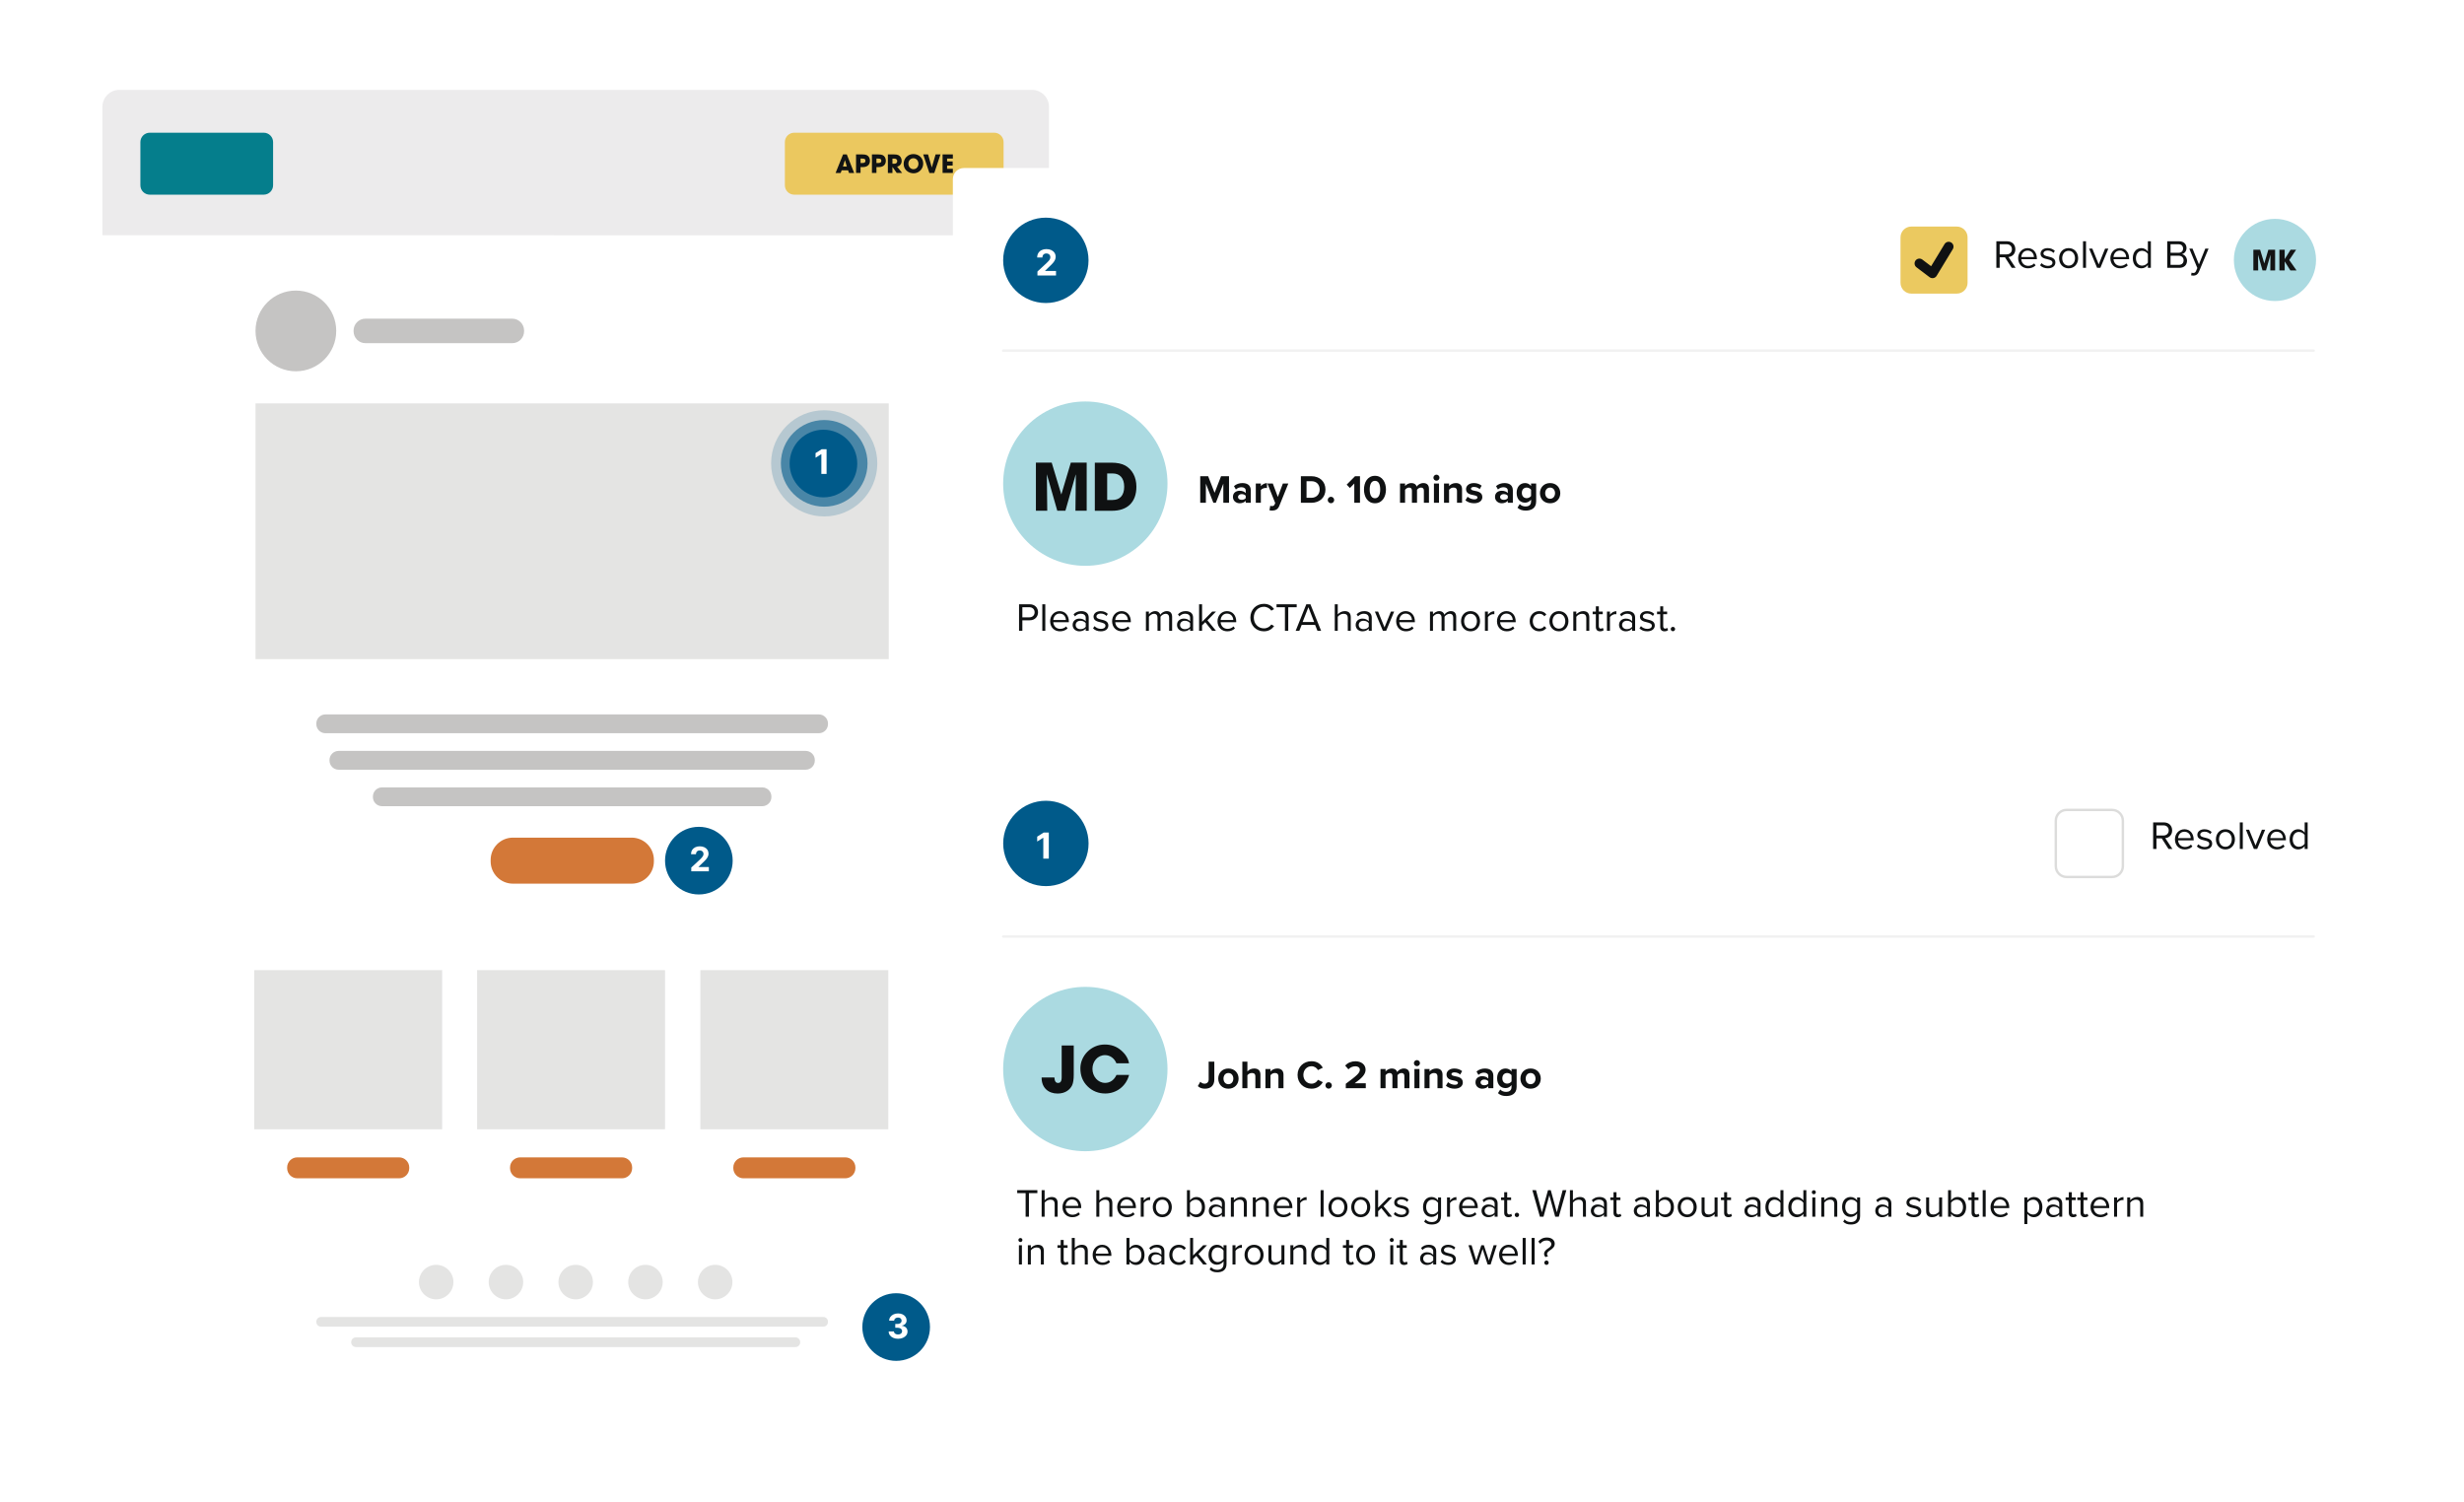 <?xml version="1.0" encoding="UTF-8"?>
<svg xmlns="http://www.w3.org/2000/svg" xmlns:xlink="http://www.w3.org/1999/xlink" fill="none" height="414" viewBox="0 0 679 414" width="679">
  <filter id="a" color-interpolation-filters="sRGB" filterUnits="userSpaceOnUse" height="417.899" width="314.272" x="1.513" y="-1.937">
    <feFlood flood-opacity="0" result="BackgroundImageFix"></feFlood>
    <feColorMatrix in="SourceAlpha" result="hardAlpha" type="matrix" values="0 0 0 0 0 0 0 0 0 0 0 0 0 0 0 0 0 0 127 0"></feColorMatrix>
    <feOffset></feOffset>
    <feGaussianBlur stdDeviation="13.352"></feGaussianBlur>
    <feColorMatrix type="matrix" values="0 0 0 0 0 0 0 0 0 0 0 0 0 0 0 0 0 0 0.07 0"></feColorMatrix>
    <feBlend in2="BackgroundImageFix" mode="normal" result="effect1_dropShadow_1772_16180"></feBlend>
    <feBlend in="SourceGraphic" in2="effect1_dropShadow_1772_16180" mode="normal" result="shape"></feBlend>
  </filter>
  <filter id="b" color-interpolation-filters="sRGB" filterUnits="userSpaceOnUse" height="199.83" width="443.656" x="235.872" y="19.6">
    <feFlood flood-opacity="0" result="BackgroundImageFix"></feFlood>
    <feColorMatrix in="SourceAlpha" result="hardAlpha" type="matrix" values="0 0 0 0 0 0 0 0 0 0 0 0 0 0 0 0 0 0 127 0"></feColorMatrix>
    <feOffset></feOffset>
    <feGaussianBlur stdDeviation="13.352"></feGaussianBlur>
    <feColorMatrix type="matrix" values="0 0 0 0 0 0 0 0 0 0 0 0 0 0 0 0 0 0 0.07 0"></feColorMatrix>
    <feBlend in2="BackgroundImageFix" mode="normal" result="effect1_dropShadow_1772_16180"></feBlend>
    <feBlend in="SourceGraphic" in2="effect1_dropShadow_1772_16180" mode="normal" result="shape"></feBlend>
  </filter>
  <filter id="c" color-interpolation-filters="sRGB" filterUnits="userSpaceOnUse" height="213.37" width="443.656" x="235.872" y="181.056">
    <feFlood flood-opacity="0" result="BackgroundImageFix"></feFlood>
    <feColorMatrix in="SourceAlpha" result="hardAlpha" type="matrix" values="0 0 0 0 0 0 0 0 0 0 0 0 0 0 0 0 0 0 127 0"></feColorMatrix>
    <feOffset></feOffset>
    <feGaussianBlur stdDeviation="13.352"></feGaussianBlur>
    <feColorMatrix type="matrix" values="0 0 0 0 0 0 0 0 0 0 0 0 0 0 0 0 0 0 0.07 0"></feColorMatrix>
    <feBlend in2="BackgroundImageFix" mode="normal" result="effect1_dropShadow_1772_16180"></feBlend>
    <feBlend in="SourceGraphic" in2="effect1_dropShadow_1772_16180" mode="normal" result="shape"></feBlend>
  </filter>
  <clipPath id="d">
    <path d="m0 0h679v414h-679z"></path>
  </clipPath>
  <g clip-path="url(#d)">
    <g filter="url(#a)">
      <path d="m32.904 24.768h251.503c2.577 0 4.673 2.096 4.673 4.673v355.144c0 2.577-2.096 4.673-4.673 4.673h-251.503c-2.577 0-4.673-2.096-4.673-4.673v-355.144c0-2.577 2.096-4.673 4.673-4.673z" fill="#fff"></path>
      <path d="m28.217 64.824v-35.383c0-2.577 2.096-4.673 4.673-4.673h251.503c2.577 0 4.673 2.096 4.673 4.673v35.397" fill="#ecebec"></path>
      <path d="m81.534 102.317c6.143 0 11.122-4.979 11.122-11.122 0-6.143-4.98-11.122-11.122-11.122-6.143 0-11.123 4.98-11.123 11.122 0 6.143 4.98 11.122 11.123 11.122z" fill="#c5c4c3"></path>
      <path d="m141.151 87.817h-40.444c-1.807 0-3.272 1.465-3.272 3.271v.214c0 1.807 1.465 3.271 3.272 3.271h40.444c1.807 0 3.271-1.465 3.271-3.271v-.214c0-1.807-1.464-3.271-3.271-3.271z" fill="#c5c4c3"></path>
      <path d="m244.912 111.169h-174.501v70.474h174.501z" fill="#e4e4e3"></path>
      <path d="m227.126 142.32c8.082 0 14.634-6.551 14.634-14.634 0-8.082-6.552-14.634-14.634-14.634s-14.634 6.552-14.634 14.634c0 8.083 6.552 14.634 14.634 14.634z" fill="#005a8a" opacity=".2"></path>
      <path d="m225.657 196.878h-135.979c-1.386 0-2.51 1.124-2.51 2.51v.16c0 1.387 1.124 2.511 2.51 2.511h135.979c1.387 0 2.51-1.124 2.51-2.511v-.16c0-1.386-1.123-2.51-2.51-2.51z" fill="#c5c4c3"></path>
      <path d="m222.025 206.932h-128.715c-1.386 0-2.51 1.124-2.51 2.51v.161c0 1.386 1.124 2.51 2.51 2.51h128.715c1.387 0 2.511-1.124 2.511-2.51v-.161c0-1.386-1.124-2.51-2.511-2.51z" fill="#c5c4c3"></path>
      <path d="m210.062 216.986h-104.789c-1.386 0-2.51 1.124-2.51 2.511v.16c0 1.386 1.124 2.51 2.51 2.51h104.789c1.386 0 2.51-1.124 2.51-2.51v-.16c0-1.387-1.124-2.511-2.51-2.511z" fill="#c5c4c3"></path>
      <g fill="#e4e4e3">
        <path d="m120.201 358.066c2.625 0 4.753-2.128 4.753-4.754 0-2.625-2.128-4.753-4.753-4.753-2.626 0-4.754 2.128-4.754 4.753 0 2.626 2.128 4.754 4.754 4.754z"></path>
        <path d="m139.428 358.065c2.625 0 4.753-2.128 4.753-4.753s-2.128-4.753-4.753-4.753c-2.626 0-4.754 2.128-4.754 4.753s2.128 4.753 4.754 4.753z"></path>
        <path d="m158.643 358.065c2.625 0 4.753-2.128 4.753-4.753s-2.128-4.753-4.753-4.753c-2.626 0-4.754 2.128-4.754 4.753s2.128 4.753 4.754 4.753z"></path>
        <path d="m177.869 358.065c2.625 0 4.754-2.128 4.754-4.753s-2.129-4.753-4.754-4.753-4.753 2.128-4.753 4.753 2.128 4.753 4.753 4.753z"></path>
        <path d="m197.083 358.065c2.626 0 4.754-2.128 4.754-4.753s-2.128-4.753-4.754-4.753c-2.625 0-4.753 2.128-4.753 4.753s2.128 4.753 4.753 4.753z"></path>
        <path d="m226.871 362.925h-138.409c-.715 0-1.295.58-1.295 1.295v.081c0 .715.58 1.295 1.295 1.295h138.409c.716 0 1.296-.58 1.296-1.295v-.081c0-.715-.58-1.295-1.296-1.295z"></path>
        <path d="m219.208 368.547h-121.132c-.715 0-1.295.58-1.295 1.296v.08c0 .715.58 1.295 1.295 1.295h121.132c.715 0 1.295-.58 1.295-1.295v-.08c0-.716-.58-1.296-1.295-1.296z"></path>
        <path d="m121.843 267.352h-51.794v43.848h51.794z"></path>
      </g>
      <path d="m109.986 318.944h-28.066c-1.541 0-2.791 1.25-2.791 2.791v.187c0 1.541 1.249 2.791 2.791 2.791h28.066c1.542 0 2.791-1.25 2.791-2.791v-.187c0-1.541-1.249-2.791-2.791-2.791z" fill="#d37838"></path>
      <path d="m183.264 267.352h-51.793v43.848h51.793z" fill="#e4e4e3"></path>
      <path d="m171.407 318.944h-28.067c-1.541 0-2.79 1.25-2.79 2.791v.187c0 1.541 1.249 2.791 2.79 2.791h28.067c1.541 0 2.791-1.25 2.791-2.791v-.187c0-1.541-1.25-2.791-2.791-2.791z" fill="#d37838"></path>
      <path d="m244.791 267.352h-51.793v43.848h51.793z" fill="#e4e4e3"></path>
      <path d="m232.934 318.944h-28.067c-1.541 0-2.79 1.25-2.79 2.791v.187c0 1.541 1.249 2.791 2.79 2.791h28.067c1.541 0 2.79-1.25 2.79-2.791v-.187c0-1.541-1.249-2.791-2.79-2.791z" fill="#d37838"></path>
      <path d="m174.05 230.833h-32.699c-3.393 0-6.143 2.75-6.143 6.142v.401c0 3.392 2.75 6.142 6.143 6.142h32.699c3.392 0 6.142-2.75 6.142-6.142v-.401c0-3.392-2.75-6.142-6.142-6.142z" fill="#d37838"></path>
      <path d="m273.966 36.57h-55.092c-1.431 0-2.59 1.16-2.59 2.59v11.897c0 1.431 1.159 2.59 2.59 2.59h55.092c1.43 0 2.59-1.16 2.59-2.59v-11.897c0-1.431-1.16-2.59-2.59-2.59z" fill="#ebc85f"></path>
      <path d="m72.667 36.57h-31.391c-1.431 0-2.59 1.16-2.59 2.59v11.897c0 1.431 1.16 2.59 2.59 2.59h31.391c1.431 0 2.59-1.16 2.59-2.59v-11.897c0-1.431-1.16-2.59-2.59-2.59z" fill="#057e8c"></path>
      <path d="m233.962 47.666-.253-.734h-1.776l-.267.734h-1.402l2.056-5.114h1.028l2.03 5.114zm-1.121-3.512h-.027l-.521 1.736h1.068z" fill="#111314"></path>
      <path d="m235.898 47.666v-5.114h1.723c.547 0 .948.067 1.215.187.547.254.894.841.894 1.536 0 .948-.521 1.776-1.989 1.776h-.601v1.602h-1.255zm1.803-2.751c.52 0 .787-.174.787-.614s-.253-.601-.841-.601h-.507v1.215z" fill="#111314"></path>
      <path d="m240.277 47.666v-5.114h1.722c.548 0 .948.067 1.216.187.547.254.894.841.894 1.536 0 .948-.521 1.776-1.989 1.776h-.601v1.602h-1.255zm1.803-2.751c.52 0 .787-.174.787-.614s-.253-.601-.841-.601h-.507v1.215z" fill="#111314"></path>
      <path d="m247.114 47.666-1.175-1.656h-.013v1.656h-1.256v-5.114h1.669c.535 0 .935.067 1.202.187.548.254.935.855.935 1.576 0 .801-.481 1.469-1.269 1.602l1.389 1.736h-1.495zm-.708-2.537c.521 0 .841-.24.841-.734 0-.441-.333-.694-.827-.694h-.494v1.415h.48z" fill="#111314"></path>
      <path d="m249.01 45.222c0-1.576 1.135-2.764 2.697-2.764 1.563 0 2.698 1.148 2.698 2.617 0 1.469-1.175 2.684-2.631 2.684-1.455 0-2.75-1.015-2.75-2.537zm4.086-.107c0-.801-.574-1.509-1.389-1.509-.814 0-1.388.681-1.388 1.495 0 .815.574 1.522 1.402 1.522s1.375-.681 1.375-1.495z" fill="#111314"></path>
      <path d="m256.113 47.666-1.709-5.114h1.336l1.028 3.578h.013l1.041-3.578h1.349l-1.709 5.114z" fill="#111314"></path>
      <path d="m259.746 47.666v-5.114h2.831v1.148h-1.589v.788h1.535v1.148h-1.535v.881h1.589v1.148z" fill="#111314"></path>
      <path d="m227.125 139.624c6.593 0 11.937-5.344 11.937-11.937s-5.344-11.937-11.937-11.937c-6.592 0-11.937 5.344-11.937 11.937s5.345 11.937 11.937 11.937z" fill="#005a8a" opacity=".6"></path>
      <path d="m226.912 137.06c5.147 0 9.32-4.173 9.32-9.32s-4.173-9.32-9.32-9.32-9.32 4.173-9.32 9.32 4.173 9.32 9.32 9.32z" fill="#005a8a"></path>
      <path d="m227.777 123.8v6.798h-1.437v-5.434h-.04l-1.557.976v-1.274l1.683-1.066z" fill="#fff"></path>
      <path d="m192.584 246.495c5.147 0 9.32-4.173 9.32-9.32s-4.173-9.32-9.32-9.32-9.32 4.173-9.32 9.32 4.173 9.32 9.32 9.32z" fill="#005a8a"></path>
      <path d="m190.491 240.113v-1.035l2.42-2.241c.206-.199.378-.378.518-.537.141-.16.249-.316.322-.468.073-.155.109-.322.109-.502 0-.199-.045-.37-.136-.514-.091-.146-.214-.258-.372-.335-.157-.08-.335-.12-.534-.12-.208 0-.389.042-.544.126s-.275.205-.359.362-.126.344-.126.561h-1.364c0-.445.101-.831.302-1.158.201-.328.484-.581.846-.76.363-.18.782-.269 1.255-.269.487 0 .911.086 1.271.259.363.17.645.407.847.71.201.303.302.651.302 1.042 0 .257-.051.51-.153.76-.1.25-.278.528-.534.833-.257.304-.619.668-1.086 1.092l-.992.973v.046h2.854v1.175z" fill="#fff"></path>
      <path d="m246.954 375.024c5.147 0 9.32-4.173 9.32-9.32s-4.173-9.32-9.32-9.32-9.32 4.173-9.32 9.32 4.173 9.32 9.32 9.32z" fill="#005a8a"></path>
      <path d="m247.468 368.936c-.496 0-.937-.085-1.324-.256-.386-.172-.69-.409-.913-.71-.222-.303-.335-.653-.342-1.049h1.447c.009.166.063.312.163.438.101.124.236.22.405.289.168.068.357.103.567.103.219 0 .413-.039.581-.116.168-.078.3-.185.395-.322.095-.138.143-.296.143-.475 0-.181-.051-.342-.153-.481-.1-.142-.243-.252-.431-.332-.186-.08-.408-.12-.664-.12h-.634v-1.055h.634c.217 0 .408-.038.574-.113.168-.075.299-.179.392-.312.092-.135.139-.292.139-.471 0-.171-.041-.32-.123-.448-.08-.131-.192-.233-.338-.306-.144-.073-.312-.109-.505-.109-.195 0-.373.035-.534.106-.162.069-.291.167-.389.295-.097.129-.149.279-.156.452h-1.377c.007-.392.118-.737.335-1.036.217-.298.509-.532.876-.7.37-.17.787-.256 1.252-.256.469 0 .879.086 1.231.256s.625.4.82.69c.197.288.294.611.292.969.002.381-.116.699-.355.953-.237.254-.546.416-.926.485v.053c.5.064.881.238 1.142.521.263.281.393.633.391 1.055.002.388-.109.732-.335 1.033-.223.3-.532.537-.926.71-.394.172-.845.259-1.354.259z" fill="#fff"></path>
    </g>
    <g filter="url(#b)">
      <path d="m649.765 46.305h-384.131c-1.689 0-3.058 1.369-3.058 3.058v140.306c0 1.689 1.369 3.058 3.058 3.058h384.131c1.689 0 3.058-1.369 3.058-3.058v-140.306c0-1.689-1.369-3.058-3.058-3.058z" fill="#fff"></path>
      <path d="m276.45 96.629h361.139" stroke="#f1f1f1" stroke-linecap="round" stroke-linejoin="round" stroke-width=".668"></path>
      <path d="m280.817 173.846v-7.321h2.941c1.471 0 2.294 1.01 2.294 2.207 0 1.196-.845 2.206-2.294 2.206h-2.03v2.908zm4.291-5.114c0-.824-.592-1.394-1.459-1.394h-1.921v2.787h1.921c.867 0 1.459-.57 1.459-1.393zm2.118 5.114v-7.321h.823v7.321zm2.158-2.656c0-1.536 1.097-2.777 2.612-2.777 1.602 0 2.546 1.251 2.546 2.843v.208h-4.291c.066.999.768 1.833 1.91 1.833.603 0 1.218-.241 1.635-.669l.395.538c-.527.527-1.24.812-2.107.812-1.57 0-2.7-1.131-2.7-2.788zm2.601-2.096c-1.131 0-1.69.955-1.734 1.767h3.479c-.011-.79-.538-1.767-1.745-1.767zm7.205 4.752v-.603c-.439.482-1.043.735-1.756.735-.9 0-1.855-.604-1.855-1.756 0-1.186.955-1.745 1.855-1.745.724 0 1.328.23 1.756.724v-.955c0-.713-.571-1.119-1.339-1.119-.636 0-1.152.23-1.624.735l-.384-.571c.57-.592 1.251-.878 2.118-.878 1.119 0 2.052.505 2.052 1.789v3.644zm0-1.119v-.999c-.318-.439-.878-.659-1.46-.659-.768 0-1.306.483-1.306 1.164 0 .669.538 1.152 1.306 1.152.582 0 1.142-.219 1.46-.658zm2.012.417.428-.593c.352.406 1.021.757 1.746.757.812 0 1.251-.362 1.251-.878 0-.581-.648-.768-1.361-.944-.9-.208-1.921-.45-1.921-1.547 0-.823.714-1.526 1.976-1.526.9 0 1.536.341 1.964.769l-.384.57c-.318-.384-.9-.669-1.58-.669-.725 0-1.175.329-1.175.801 0 .516.604.68 1.295.845.922.209 1.987.472 1.987 1.646 0 .889-.713 1.603-2.085 1.603-.867 0-1.603-.264-2.141-.834zm5.256-1.954c0-1.536 1.098-2.777 2.612-2.777 1.603 0 2.547 1.251 2.547 2.843v.208h-4.292c.066.999.768 1.833 1.91 1.833.603 0 1.218-.241 1.635-.669l.395.538c-.527.527-1.24.812-2.107.812-1.569 0-2.7-1.131-2.7-2.788zm2.601-2.096c-1.13 0-1.69.955-1.734 1.767h3.479c-.011-.79-.537-1.767-1.745-1.767zm13.119 4.752v-3.6c0-.669-.296-1.097-.977-1.097-.548 0-1.13.395-1.404.812v3.885h-.824v-3.6c0-.669-.285-1.097-.976-1.097-.538 0-1.109.395-1.394.823v3.874h-.824v-5.301h.824v.768c.219-.34.933-.9 1.712-.9.812 0 1.273.439 1.427.988.296-.483 1.009-.988 1.778-.988.966 0 1.481.538 1.481 1.603v3.83zm5.78 0v-.603c-.439.482-1.043.735-1.756.735-.9 0-1.855-.604-1.855-1.756 0-1.186.955-1.745 1.855-1.745.724 0 1.328.23 1.756.724v-.955c0-.713-.571-1.119-1.339-1.119-.636 0-1.152.23-1.624.735l-.384-.571c.57-.592 1.251-.878 2.118-.878 1.119 0 2.052.505 2.052 1.789v3.644zm0-1.119v-.999c-.318-.439-.878-.659-1.46-.659-.768 0-1.306.483-1.306 1.164 0 .669.538 1.152 1.306 1.152.582 0 1.142-.219 1.46-.658zm6.084 1.119-1.909-2.382-.878.868v1.514h-.824v-7.321h.824v4.841l2.787-2.821h1.043l-2.349 2.404 2.36 2.897zm1.463-2.656c0-1.536 1.097-2.777 2.612-2.777 1.602 0 2.546 1.251 2.546 2.843v.208h-4.291c.066.999.768 1.833 1.91 1.833.603 0 1.218-.241 1.635-.669l.395.538c-.527.527-1.24.812-2.107.812-1.57 0-2.7-1.131-2.7-2.788zm2.601-2.096c-1.131 0-1.69.955-1.734 1.767h3.479c-.011-.79-.538-1.767-1.745-1.767zm10.188 4.884c-2.074 0-3.731-1.537-3.731-3.787s1.657-3.786 3.731-3.786c1.328 0 2.228.625 2.81 1.449l-.768.428c-.417-.615-1.175-1.065-2.042-1.065-1.569 0-2.787 1.229-2.787 2.974 0 1.734 1.218 2.975 2.787 2.975.867 0 1.625-.439 2.042-1.065l.779.428c-.615.834-1.493 1.449-2.821 1.449zm5.793-.132v-6.508h-2.316v-.813h5.554v.813h-2.327v6.508zm8.966 0-.647-1.624h-3.71l-.647 1.624h-1.01l2.941-7.321h1.131l2.952 7.321zm-2.502-6.508-1.592 4.072h3.172zm10.855 6.508v-3.49c0-.933-.483-1.207-1.196-1.207-.637 0-1.252.395-1.57.823v3.874h-.823v-7.321h.823v2.788c.373-.439 1.098-.9 1.899-.9 1.108 0 1.69.538 1.69 1.691v3.742zm5.781 0v-.603c-.439.482-1.042.735-1.756.735-.9 0-1.855-.604-1.855-1.756 0-1.186.955-1.745 1.855-1.745.725 0 1.328.23 1.756.724v-.955c0-.713-.57-1.119-1.339-1.119-.636 0-1.152.23-1.624.735l-.384-.571c.571-.592 1.251-.878 2.118-.878 1.12 0 2.053.505 2.053 1.789v3.644zm0-1.119v-.999c-.318-.439-.878-.659-1.459-.659-.769 0-1.306.483-1.306 1.164 0 .669.537 1.152 1.306 1.152.581 0 1.141-.219 1.459-.658zm3.89 1.119-2.207-5.301h.889l1.768 4.346 1.756-4.346h.9l-2.206 5.301zm3.657-2.656c0-1.536 1.098-2.777 2.612-2.777 1.603 0 2.546 1.251 2.546 2.843v.208h-4.291c.066.999.768 1.833 1.91 1.833.603 0 1.218-.241 1.635-.669l.395.538c-.527.527-1.24.812-2.107.812-1.57 0-2.7-1.131-2.7-2.788zm2.601-2.096c-1.13 0-1.69.955-1.734 1.767h3.479c-.011-.79-.538-1.767-1.745-1.767zm13.119 4.752v-3.6c0-.669-.296-1.097-.977-1.097-.548 0-1.13.395-1.405.812v3.885h-.823v-3.6c0-.669-.285-1.097-.977-1.097-.537 0-1.108.395-1.393.823v3.874h-.824v-5.301h.824v.768c.219-.34.932-.9 1.712-.9.812 0 1.273.439 1.427.988.296-.483 1.009-.988 1.778-.988.965 0 1.481.538 1.481 1.603v3.83zm4.781.132c-1.613 0-2.623-1.251-2.623-2.788 0-1.536 1.01-2.777 2.623-2.777 1.614 0 2.623 1.241 2.623 2.777 0 1.537-1.009 2.788-2.623 2.788zm0-.735c1.131 0 1.756-.966 1.756-2.053 0-1.076-.625-2.041-1.756-2.041-1.13 0-1.767.965-1.767 2.041 0 1.087.637 2.053 1.767 2.053zm3.965.603v-5.301h.824v.856c.428-.56 1.042-.966 1.767-.966v.845c-.099-.022-.198-.033-.33-.033-.505 0-1.196.417-1.437.846v3.753zm3.316-2.656c0-1.536 1.097-2.777 2.612-2.777 1.602 0 2.546 1.251 2.546 2.843v.208h-4.291c.066.999.768 1.833 1.91 1.833.603 0 1.218-.241 1.635-.669l.395.538c-.527.527-1.24.812-2.107.812-1.57 0-2.7-1.131-2.7-2.788zm2.601-2.096c-1.13 0-1.69.955-1.734 1.767h3.479c-.011-.79-.538-1.767-1.745-1.767zm6.413 2.096c0-1.569 1.065-2.777 2.645-2.777.966 0 1.537.395 1.943.922l-.549.505c-.351-.483-.801-.691-1.35-.691-1.13 0-1.833.867-1.833 2.041s.703 2.053 1.833 2.053c.549 0 .999-.22 1.35-.692l.549.505c-.406.527-.977.922-1.943.922-1.58 0-2.645-1.207-2.645-2.788zm8.057 2.788c-1.613 0-2.623-1.251-2.623-2.788 0-1.536 1.01-2.777 2.623-2.777 1.614 0 2.624 1.241 2.624 2.777 0 1.537-1.01 2.788-2.624 2.788zm0-.735c1.131 0 1.756-.966 1.756-2.053 0-1.076-.625-2.041-1.756-2.041-1.13 0-1.767.965-1.767 2.041 0 1.087.637 2.053 1.767 2.053zm7.543.603v-3.468c0-.933-.471-1.229-1.185-1.229-.647 0-1.262.395-1.569.823v3.874h-.824v-5.301h.824v.768c.373-.439 1.097-.9 1.887-.9 1.109 0 1.691.56 1.691 1.712v3.721zm3.807.132c-.78 0-1.175-.45-1.175-1.24v-3.469h-.878v-.724h.878v-1.449h.823v1.449h1.076v.724h-1.076v3.293c0 .395.176.681.538.681.231 0 .45-.099.56-.22l.241.615c-.208.197-.504.34-.987.34zm1.887-.132v-5.301h.823v.856c.428-.56 1.043-.966 1.767-.966v.845c-.099-.022-.198-.033-.329-.033-.505 0-1.197.417-1.438.846v3.753zm6.937 0v-.603c-.439.482-1.042.735-1.756.735-.9 0-1.855-.604-1.855-1.756 0-1.186.955-1.745 1.855-1.745.724 0 1.328.23 1.756.724v-.955c0-.713-.571-1.119-1.339-1.119-.636 0-1.152.23-1.624.735l-.384-.571c.57-.592 1.251-.878 2.118-.878 1.119 0 2.052.505 2.052 1.789v3.644zm0-1.119v-.999c-.318-.439-.878-.659-1.46-.659-.768 0-1.306.483-1.306 1.164 0 .669.538 1.152 1.306 1.152.582 0 1.142-.219 1.46-.658zm2.013.417.428-.593c.351.406 1.02.757 1.745.757.812 0 1.251-.362 1.251-.878 0-.581-.648-.768-1.361-.944-.9-.208-1.921-.45-1.921-1.547 0-.823.714-1.526 1.976-1.526.9 0 1.536.341 1.964.769l-.384.57c-.318-.384-.9-.669-1.58-.669-.725 0-1.175.329-1.175.801 0 .516.604.68 1.296.845.921.209 1.986.472 1.986 1.646 0 .889-.713 1.603-2.085 1.603-.867 0-1.603-.264-2.14-.834zm6.901.834c-.779 0-1.174-.45-1.174-1.24v-3.469h-.878v-.724h.878v-1.449h.823v1.449h1.076v.724h-1.076v3.293c0 .395.176.681.538.681.23 0 .45-.099.56-.22l.241.615c-.208.197-.505.34-.988.34zm1.723-.626c0-.329.274-.603.604-.603.329 0 .603.274.603.603 0 .33-.274.604-.603.604-.33 0-.604-.274-.604-.604z" fill="#0f1112"></path>
      <path d="m539.222 62.434h-12.524c-1.645 0-2.978 1.333-2.978 2.978v12.524c0 1.644 1.333 2.978 2.978 2.978h12.524c1.645 0 2.978-1.333 2.978-2.978v-12.524c0-1.644-1.333-2.978-2.978-2.978z" fill="#ebc960"></path>
      <path d="m288.199 83.505c6.497 0 11.764-5.267 11.764-11.763s-5.267-11.763-11.764-11.763c-6.496 0-11.763 5.267-11.763 11.763s5.267 11.763 11.763 11.763z" fill="#005a8a"></path>
      <path d="m285.884 75.919v-1.093l2.554-2.365c.218-.21.4-.4.547-.568.149-.168.263-.333.34-.494.077-.164.115-.34.115-.529 0-.21-.047-.391-.143-.543-.096-.154-.227-.272-.393-.354-.165-.084-.354-.126-.564-.126-.219 0-.411.044-.574.133-.164.089-.29.216-.379.382-.089.166-.133.363-.133.592h-1.44c0-.469.106-.877.319-1.223.212-.346.51-.613.893-.802s.825-.284 1.325-.284c.514 0 .961.091 1.342.273.383.18.681.43.893.75.213.32.319.687.319 1.1 0 .271-.054.538-.161.802-.105.264-.293.557-.564.879-.271.32-.653.704-1.146 1.153l-1.048 1.027v.049h3.014v1.24z" fill="#fff"></path>
      <path d="m528.927 72.596 3.605 2.724 4.46-7.357" stroke="#0f1112" stroke-linecap="round" stroke-linejoin="round" stroke-width="2.67"></path>
      <path d="m554.37 73.811-1.866-2.909h-1.46v2.909h-.911v-7.321h2.941c1.339 0 2.294.856 2.294 2.206 0 1.317-.9 2.042-1.898 2.129l1.975 2.985zm.054-5.115c0-.823-.592-1.394-1.459-1.394h-1.921v2.799h1.921c.867 0 1.459-.582 1.459-1.405zm1.714 2.458c0-1.536 1.098-2.777 2.612-2.777 1.603 0 2.546 1.251 2.546 2.843v.208h-4.291c.066.999.768 1.833 1.91 1.833.603 0 1.218-.241 1.635-.67l.395.538c-.527.527-1.24.812-2.107.812-1.57 0-2.7-1.13-2.7-2.788zm2.601-2.096c-1.13 0-1.69.955-1.734 1.767h3.479c-.011-.79-.538-1.767-1.745-1.767zm3.43 4.05.428-.593c.351.406 1.021.757 1.745.757.812 0 1.251-.362 1.251-.878 0-.582-.647-.768-1.361-.944-.9-.208-1.921-.45-1.921-1.548 0-.823.714-1.526 1.976-1.526.9 0 1.537.34 1.965.768l-.384.571c-.319-.384-.9-.669-1.581-.669-.724 0-1.174.329-1.174.801 0 .516.603.68 1.295.845.922.208 1.986.472 1.986 1.646 0 .889-.713 1.602-2.085 1.602-.867 0-1.602-.263-2.14-.834zm7.879.834c-1.614 0-2.624-1.251-2.624-2.788 0-1.536 1.01-2.777 2.624-2.777 1.613 0 2.623 1.24 2.623 2.777 0 1.537-1.01 2.788-2.623 2.788zm0-.735c1.13 0 1.756-.966 1.756-2.053 0-1.076-.626-2.041-1.756-2.041-1.131 0-1.768.966-1.768 2.041 0 1.087.637 2.053 1.768 2.053zm3.965.604v-7.321h.823v7.321zm3.881 0-2.206-5.301h.889l1.767 4.346 1.756-4.346h.9l-2.206 5.301zm3.657-2.656c0-1.536 1.098-2.777 2.612-2.777 1.603 0 2.547 1.251 2.547 2.843v.208h-4.292c.066.999.768 1.833 1.91 1.833.604 0 1.218-.241 1.635-.67l.395.538c-.526.527-1.24.812-2.107.812-1.569 0-2.7-1.13-2.7-2.788zm2.601-2.096c-1.13 0-1.69.955-1.734 1.767h3.479c-.011-.79-.537-1.767-1.745-1.767zm7.732 4.752v-.79c-.395.538-1.042.922-1.789.922-1.383 0-2.359-1.054-2.359-2.777 0-1.69.965-2.788 2.359-2.788.714 0 1.361.351 1.789.933v-2.821h.824v7.321zm0-1.438v-2.404c-.296-.461-.933-.856-1.591-.856-1.065 0-1.701.878-1.701 2.052s.636 2.042 1.701 2.042c.658 0 1.295-.373 1.591-.834zm5.335 1.438v-7.321h3.259c1.273 0 2.053.768 2.053 1.866 0 .922-.615 1.537-1.284 1.679.779.121 1.426.922 1.426 1.8 0 1.174-.779 1.976-2.118 1.976zm.911-4.149h2.195c.823 0 1.262-.505 1.262-1.174 0-.658-.439-1.185-1.262-1.185h-2.195zm0 3.337h2.239c.856 0 1.361-.483 1.361-1.262 0-.67-.461-1.262-1.361-1.262h-2.239zm5.794 2.14c.12.055.318.088.45.088.362 0 .603-.121.79-.56l.351-.801-2.217-5.356h.889l1.767 4.346 1.756-4.346h.9l-2.656 6.377c-.318.768-.856 1.065-1.558 1.076-.176 0-.45-.033-.604-.077z" fill="#0f1112"></path>
      <path d="m626.906 82.957c6.253 0 11.322-5.069 11.322-11.323 0-6.253-5.069-11.323-11.322-11.323-6.254 0-11.323 5.069-11.323 11.323 0 6.253 5.069 11.323 11.323 11.323z" fill="#abdae1"></path>
      <path d="m625.624 74.519.041-4.259h-.014l-1.215 4.259h-.961l-1.229-4.313.04 4.313h-1.335v-5.688h1.869l1.135 3.739h.014l1.108-3.739h1.869v5.688h-1.335z" fill="#141414"></path>
      <path d="m631.152 74.519-1.549-2.457h-.013v2.457h-1.456v-5.688h1.456v2.564h.013l1.602-2.564h1.522l-1.882 2.831 2.003 2.857z" fill="#141414"></path>
      <path d="m337.109 138.556v-5.268l-2.064 5.268h-.68l-2.064-5.268v5.268h-1.558v-7.321h2.184l1.778 4.566 1.778-4.566h2.195v7.321zm6.173 0v-.549c-.362.428-.988.681-1.679.681-.845 0-1.844-.571-1.844-1.756 0-1.24.999-1.69 1.844-1.69.702 0 1.328.219 1.679.647v-.735c0-.538-.461-.889-1.163-.889-.571 0-1.098.208-1.548.625l-.527-.933c.648-.57 1.482-.834 2.316-.834 1.208 0 2.316.483 2.316 2.009v3.424zm0-1.273v-.659c-.23-.307-.669-.461-1.119-.461-.549 0-.999.297-.999.802 0 .494.45.779.999.779.45 0 .889-.154 1.119-.461zm2.777 1.273v-5.301h1.394v.724c.373-.472 1.031-.845 1.69-.845v1.361c-.099-.022-.231-.033-.384-.033-.461 0-1.076.253-1.306.593v3.501zm3.977.823c.12.055.307.088.439.088.362 0 .603-.099.735-.384l.198-.45-2.152-5.378h1.493l1.383 3.688 1.383-3.688h1.504l-2.492 6.168c-.395.999-1.097 1.262-2.008 1.284-.165 0-.516-.033-.692-.076zm8.446-.823v-7.321h2.887c2.293 0 3.885 1.46 3.885 3.666s-1.592 3.655-3.885 3.655zm1.559-1.372h1.328c1.448 0 2.293-1.042 2.293-2.283 0-1.295-.79-2.294-2.293-2.294h-1.328zm5.842.604c0-.483.407-.889.889-.889.483 0 .889.406.889.889s-.406.889-.889.889c-.482 0-.889-.406-.889-.889zm7.318.768v-5.312l-1.207 1.24-.889-.933 2.305-2.316h1.361v7.321zm2.669-3.655c0-1.888.933-3.775 3.029-3.775 2.085 0 3.029 1.887 3.029 3.775s-.944 3.787-3.029 3.787c-2.096 0-3.029-1.899-3.029-3.787zm4.467 0c0-1.35-.395-2.392-1.438-2.392-1.054 0-1.449 1.042-1.449 2.392s.395 2.404 1.449 2.404c1.043 0 1.438-1.054 1.438-2.404zm12.04 3.655v-3.347c0-.494-.22-.846-.791-.846-.494 0-.9.33-1.097.615v3.578h-1.405v-3.347c0-.494-.22-.846-.79-.846-.483 0-.889.33-1.098.626v3.567h-1.394v-5.301h1.394v.691c.22-.318.922-.823 1.734-.823.78 0 1.273.362 1.471.966.307-.483 1.01-.966 1.822-.966.977 0 1.558.516 1.558 1.603v3.83zm3.463-6.08c-.45 0-.834-.373-.834-.834s.384-.835.834-.835c.461 0 .834.374.834.835s-.373.834-.834.834zm-.691 6.08v-5.301h1.394v5.301zm6.354 0v-3.205c0-.735-.384-.988-.977-.988-.549 0-.977.308-1.207.626v3.567h-1.394v-5.301h1.394v.691c.34-.406.987-.823 1.854-.823 1.164 0 1.724.659 1.724 1.69v3.743zm2.317-.691.603-.977c.384.362 1.175.724 1.833.724.604 0 .889-.208.889-.538 0-.373-.461-.504-1.064-.625-.911-.176-2.086-.395-2.086-1.657 0-.889.78-1.669 2.173-1.669.9 0 1.614.308 2.13.725l-.549.955c-.318-.341-.922-.615-1.57-.615-.504 0-.834.186-.834.494 0 .329.417.45 1.01.571.911.175 2.129.417 2.129 1.734 0 .976-.823 1.701-2.294 1.701-.922 0-1.811-.307-2.37-.823zm11.682.691v-.549c-.362.428-.988.681-1.679.681-.845 0-1.844-.571-1.844-1.756 0-1.24.999-1.69 1.844-1.69.702 0 1.328.219 1.679.647v-.735c0-.538-.461-.889-1.163-.889-.571 0-1.098.208-1.548.625l-.527-.933c.648-.57 1.482-.834 2.316-.834 1.208 0 2.316.483 2.316 2.009v3.424zm0-1.273v-.659c-.23-.307-.669-.461-1.119-.461-.549 0-.999.297-.999.802 0 .494.45.779.999.779.45 0 .889-.154 1.119-.461zm2.667 2.634.626-1.01c.428.472.987.659 1.657.659.669 0 1.46-.296 1.46-1.339v-.538c-.417.527-.988.834-1.636.834-1.328 0-2.337-.933-2.337-2.7 0-1.734.998-2.7 2.337-2.7.637 0 1.208.275 1.636.812v-.68h1.405v4.939c0 2.019-1.559 2.513-2.865 2.513-.911 0-1.624-.208-2.283-.79zm3.743-3.238v-1.712c-.231-.351-.736-.604-1.197-.604-.79 0-1.339.549-1.339 1.46s.549 1.46 1.339 1.46c.461 0 .966-.263 1.197-.604zm5.246 2.009c-1.746 0-2.799-1.273-2.799-2.788 0-1.504 1.053-2.777 2.799-2.777 1.756 0 2.809 1.273 2.809 2.777 0 1.515-1.053 2.788-2.809 2.788zm0-1.24c.867 0 1.361-.714 1.361-1.548 0-.823-.494-1.537-1.361-1.537-.868 0-1.35.714-1.35 1.537 0 .834.482 1.548 1.35 1.548z" fill="#0f1112"></path>
      <path d="m299.081 155.927c12.507 0 22.646-10.139 22.646-22.645 0-12.507-10.139-22.646-22.646-22.646-12.506 0-22.645 10.139-22.645 22.646 0 12.506 10.139 22.645 22.645 22.645z" fill="#abdae1"></path>
      <g fill="#0f1112">
        <path d="m296.358 140.758.107-9.934-.04-.04-2.831 9.961h-2.243l-2.871-10.054.107 10.054h-3.125v-13.259h4.353l2.631 8.733h.04l2.603-8.733h4.367v13.259h-3.125z"></path>
        <path d="m301.698 140.758v-13.259h4.513c1.643 0 2.951.28 3.886.801 1.883 1.082 3.058 3.125 3.058 5.822 0 4.366-2.577 6.636-6.717 6.636h-4.753zm4.914-2.978c1.949 0 3.178-1.215 3.178-3.632 0-2.416-1.202-3.671-3.151-3.671h-1.536v7.317h1.522z"></path>
      </g>
    </g>
    <g filter="url(#c)">
      <path d="m649.765 207.76h-384.131c-1.689 0-3.058 1.369-3.058 3.058v153.845c0 1.689 1.369 3.057 3.058 3.057h384.131c1.689 0 3.058-1.368 3.058-3.057v-153.845c0-1.689-1.369-3.058-3.058-3.058z" fill="#fff"></path>
      <path d="m582.016 223.195h-12.525c-1.644 0-2.977 1.333-2.977 2.978v12.524c0 1.645 1.333 2.978 2.977 2.978h12.525c1.644 0 2.977-1.333 2.977-2.978v-12.524c0-1.645-1.333-2.978-2.977-2.978z" fill="#fff" stroke="#dcdcdb" stroke-miterlimit="10" stroke-width=".668"></path>
      <path d="m288.213 244.198c6.497 0 11.763-5.267 11.763-11.763 0-6.497-5.266-11.764-11.763-11.764s-11.763 5.267-11.763 11.764c0 6.496 5.266 11.763 11.763 11.763z" fill="#005a8a"></path>
      <path d="m289.019 229.437v7.176h-1.517v-5.736h-.042l-1.643 1.03v-1.345l1.776-1.125z" fill="#fff"></path>
      <path d="m330.084 299.309.681-1.196c.285.274.658.527 1.163.527.692 0 1.142-.461 1.142-1.174v-4.896h1.558v4.917c0 1.735-1.075 2.536-2.579 2.536-.746 0-1.438-.198-1.965-.714zm8.422.714c-1.745 0-2.798-1.273-2.798-2.788 0-1.504 1.053-2.777 2.798-2.777 1.756 0 2.81 1.273 2.81 2.777 0 1.515-1.054 2.788-2.81 2.788zm0-1.24c.867 0 1.361-.714 1.361-1.548 0-.823-.494-1.537-1.361-1.537s-1.35.714-1.35 1.537c0 .834.483 1.548 1.35 1.548zm7.433 1.108v-3.227c0-.735-.384-.966-.988-.966-.537 0-.966.308-1.207.626v3.567h-1.394v-7.321h1.394v2.711c.34-.406.999-.823 1.866-.823 1.163 0 1.723.637 1.723 1.668v3.765zm6.356 0v-3.205c0-.735-.384-.988-.977-.988-.549 0-.977.308-1.207.626v3.567h-1.394v-5.301h1.394v.691c.34-.406.988-.823 1.855-.823 1.163 0 1.723.659 1.723 1.69v3.743zm9.109.132c-2.14 0-3.841-1.537-3.841-3.787s1.701-3.786 3.841-3.786c1.668 0 2.601.878 3.117 1.789l-1.339.658c-.307-.592-.966-1.064-1.778-1.064-1.273 0-2.239 1.02-2.239 2.403s.966 2.404 2.239 2.404c.812 0 1.471-.461 1.778-1.065l1.339.648c-.527.911-1.449 1.8-3.117 1.8zm3.836-.9c0-.483.406-.889.889-.889s.889.406.889.889-.406.889-.889.889-.889-.406-.889-.889zm5.617.768v-1.229c2.996-2.206 3.874-2.964 3.874-3.864 0-.636-.582-.954-1.196-.954-.823 0-1.46.329-1.954.845l-.889-1.032c.714-.823 1.8-1.196 2.821-1.196 1.558 0 2.799.878 2.799 2.337 0 1.252-1.032 2.338-2.997 3.721h3.051v1.372zm16.139 0v-3.347c0-.494-.22-.846-.79-.846-.494 0-.9.33-1.098.615v3.578h-1.405v-3.347c0-.494-.219-.846-.79-.846-.483 0-.889.33-1.097.626v3.567h-1.394v-5.301h1.394v.691c.219-.318.921-.823 1.734-.823.779 0 1.273.362 1.47.966.308-.483 1.01-.966 1.822-.966.977 0 1.559.516 1.559 1.603v3.83zm3.463-6.08c-.45 0-.834-.374-.834-.834 0-.461.384-.835.834-.835.461 0 .835.374.835.835 0 .46-.374.834-.835.834zm-.691 6.08v-5.301h1.394v5.301zm6.354 0v-3.205c0-.735-.384-.988-.977-.988-.549 0-.977.308-1.207.626v3.567h-1.394v-5.301h1.394v.691c.34-.406.988-.823 1.855-.823 1.163 0 1.723.659 1.723 1.69v3.743zm2.317-.691.604-.977c.384.362 1.174.724 1.833.724.603 0 .889-.208.889-.538 0-.373-.461-.504-1.065-.625-.911-.176-2.085-.395-2.085-1.658 0-.889.779-1.668 2.173-1.668.9 0 1.613.308 2.129.725l-.549.954c-.318-.34-.922-.614-1.569-.614-.505 0-.834.186-.834.494 0 .329.417.45 1.009.57.911.176 2.13.418 2.13 1.735 0 .976-.824 1.701-2.294 1.701-.922 0-1.811-.307-2.371-.823zm11.683.691v-.549c-.363.428-.988.681-1.68.681-.845 0-1.843-.571-1.843-1.756 0-1.241.998-1.691 1.843-1.691.703 0 1.328.22 1.68.648v-.735c0-.538-.461-.889-1.164-.889-.57 0-1.097.208-1.547.625l-.527-.933c.647-.57 1.482-.834 2.316-.834 1.207 0 2.316.483 2.316 2.009v3.424zm0-1.273v-.659c-.231-.307-.67-.461-1.12-.461-.549 0-.999.297-.999.802 0 .494.45.779.999.779.45 0 .889-.154 1.12-.461zm2.666 2.634.626-1.01c.428.472.988.659 1.657.659.67 0 1.46-.296 1.46-1.339v-.538c-.417.527-.988.834-1.635.834-1.328 0-2.338-.933-2.338-2.7 0-1.734.999-2.7 2.338-2.7.636 0 1.207.275 1.635.812v-.68h1.405v4.939c0 2.019-1.559 2.513-2.865 2.513-.911 0-1.624-.208-2.283-.79zm3.743-3.238v-1.712c-.23-.351-.735-.604-1.196-.604-.791 0-1.339.549-1.339 1.46s.548 1.46 1.339 1.46c.461 0 .966-.263 1.196-.604zm5.246 2.009c-1.745 0-2.799-1.273-2.799-2.788 0-1.504 1.054-2.777 2.799-2.777 1.756 0 2.81 1.273 2.81 2.777 0 1.515-1.054 2.788-2.81 2.788zm0-1.24c.867 0 1.361-.714 1.361-1.548 0-.823-.494-1.537-1.361-1.537s-1.35.714-1.35 1.537c0 .834.483 1.548 1.35 1.548z" fill="#0f1112"></path>
      <path d="m276.45 258.084h361.139" stroke="#f1f1f1" stroke-linecap="round" stroke-linejoin="round" stroke-width=".668"></path>
      <path d="m299.081 317.249c12.507 0 22.646-10.139 22.646-22.646 0-12.506-10.139-22.645-22.646-22.645-12.506 0-22.645 10.139-22.645 22.645 0 12.507 10.139 22.646 22.645 22.646z" fill="#abdae1"></path>
      <g fill="#0f1112">
        <path d="m292.565 288.114h3.325v8.025c0 1.322-.147 2.297-.441 2.937-.601 1.242-1.909 2.284-4.006 2.284-2.523 0-4.406-1.563-4.406-4.34v-.093h3.525c.054 1.041.374 1.509 1.002 1.509.627 0 1.001-.388 1.001-1.576z"></path>
        <path d="m307.653 293.041c-.561-1.428-1.789-2.27-3.138-2.27-2.07 0-3.472 1.776-3.472 3.792 0 2.017 1.443 3.859 3.499 3.859 1.322 0 2.443-.734 3.124-2.19h3.472c-.815 3.125-3.499 5.114-6.57 5.114-1.802 0-3.511-.627-4.846-1.949-1.402-1.375-2.003-3.018-2.003-4.994 0-3.445 2.964-6.556 6.689-6.556 1.789 0 3.231.494 4.527 1.602 1.228 1.055 1.962 2.244 2.189 3.579h-3.471z"></path>
        <path d="m282.628 335.301v-6.508h-2.316v-.812h5.554v.812h-2.327v6.508zm8.005 0v-3.49c0-.933-.483-1.207-1.197-1.207-.636 0-1.251.395-1.569.823v3.874h-.823v-7.32h.823v2.787c.373-.439 1.097-.9 1.899-.9 1.108 0 1.69.538 1.69 1.691v3.742zm2.159-2.656c0-1.536 1.098-2.777 2.612-2.777 1.603 0 2.547 1.252 2.547 2.843v.209h-4.292c.066.998.769 1.832 1.91 1.832.604 0 1.218-.241 1.635-.669l.395.538c-.526.527-1.24.812-2.107.812-1.569 0-2.7-1.131-2.7-2.788zm2.601-2.096c-1.13 0-1.69.955-1.734 1.767h3.479c-.011-.79-.537-1.767-1.745-1.767zm10.31 4.752v-3.49c0-.933-.483-1.207-1.197-1.207-.636 0-1.251.395-1.569.823v3.874h-.823v-7.32h.823v2.787c.373-.439 1.097-.9 1.899-.9 1.108 0 1.69.538 1.69 1.691v3.742zm2.159-2.656c0-1.536 1.098-2.777 2.612-2.777 1.603 0 2.547 1.252 2.547 2.843v.209h-4.292c.066.998.768 1.832 1.91 1.832.604 0 1.218-.241 1.635-.669l.395.538c-.526.527-1.24.812-2.107.812-1.569 0-2.7-1.131-2.7-2.788zm2.601-2.096c-1.13 0-1.69.955-1.734 1.767h3.479c-.011-.79-.537-1.767-1.745-1.767zm3.891 4.752v-5.301h.823v.856c.428-.56 1.043-.966 1.767-.966v.845c-.099-.022-.197-.032-.329-.032-.505 0-1.196.417-1.438.845v3.753zm5.939.132c-1.614 0-2.624-1.251-2.624-2.788 0-1.536 1.01-2.777 2.624-2.777 1.613 0 2.623 1.241 2.623 2.777 0 1.537-1.01 2.788-2.623 2.788zm0-.735c1.13 0 1.756-.966 1.756-2.053 0-1.075-.626-2.041-1.756-2.041-1.131 0-1.768.966-1.768 2.041 0 1.087.637 2.053 1.768 2.053zm6.794.603v-7.32h.823v2.82c.428-.581 1.065-.933 1.789-.933 1.383 0 2.36 1.098 2.36 2.788 0 1.723-.977 2.777-2.36 2.777-.746 0-1.393-.384-1.789-.922v.79zm.823-1.438c.286.461.933.835 1.581.835 1.076 0 1.712-.867 1.712-2.042 0-1.174-.636-2.052-1.712-2.052-.648 0-1.295.395-1.581.856zm8.805 1.438v-.603c-.439.483-1.043.735-1.756.735-.9 0-1.855-.604-1.855-1.756 0-1.185.955-1.745 1.855-1.745.724 0 1.328.23 1.756.724v-.955c0-.713-.571-1.119-1.339-1.119-.637 0-1.152.23-1.624.735l-.385-.571c.571-.592 1.252-.878 2.119-.878 1.119 0 2.052.505 2.052 1.789v3.644zm0-1.119v-.999c-.318-.439-.878-.659-1.46-.659-.768 0-1.306.483-1.306 1.164 0 .669.538 1.152 1.306 1.152.582 0 1.142-.219 1.46-.658zm6.051 1.119v-3.468c0-.933-.472-1.229-1.185-1.229-.648 0-1.262.395-1.57.823v3.874h-.823v-5.301h.823v.768c.374-.439 1.098-.9 1.888-.9 1.109 0 1.69.56 1.69 1.713v3.72zm6.045 0v-3.468c0-.933-.472-1.229-1.185-1.229-.647 0-1.262.395-1.569.823v3.874h-.824v-5.301h.824v.768c.373-.439 1.097-.9 1.887-.9 1.109 0 1.691.56 1.691 1.713v3.72zm2.16-2.656c0-1.536 1.098-2.777 2.612-2.777 1.603 0 2.547 1.252 2.547 2.843v.209h-4.292c.066.998.769 1.832 1.91 1.832.604 0 1.218-.241 1.635-.669l.396.538c-.527.527-1.241.812-2.108.812-1.569 0-2.7-1.131-2.7-2.788zm2.601-2.096c-1.13 0-1.69.955-1.734 1.767h3.48c-.011-.79-.538-1.767-1.746-1.767zm3.891 4.752v-5.301h.823v.856c.428-.56 1.043-.966 1.767-.966v.845c-.099-.022-.197-.032-.329-.032-.505 0-1.196.417-1.438.845v3.753zm6.452 0v-7.32h.824v7.32zm4.782.132c-1.614 0-2.624-1.251-2.624-2.788 0-1.536 1.01-2.777 2.624-2.777 1.613 0 2.623 1.241 2.623 2.777 0 1.537-1.01 2.788-2.623 2.788zm0-.735c1.13 0 1.756-.966 1.756-2.053 0-1.075-.626-2.041-1.756-2.041-1.131 0-1.768.966-1.768 2.041 0 1.087.637 2.053 1.768 2.053zm6.28.735c-1.613 0-2.623-1.251-2.623-2.788 0-1.536 1.01-2.777 2.623-2.777 1.614 0 2.624 1.241 2.624 2.777 0 1.537-1.01 2.788-2.624 2.788zm0-.735c1.131 0 1.757-.966 1.757-2.053 0-1.075-.626-2.041-1.757-2.041-1.13 0-1.767.966-1.767 2.041 0 1.087.637 2.053 1.767 2.053zm7.577.603-1.91-2.381-.878.867v1.514h-.823v-7.32h.823v4.84l2.788-2.821h1.042l-2.349 2.404 2.36 2.897zm1.501-.702.428-.593c.351.406 1.021.757 1.745.757.812 0 1.251-.362 1.251-.878 0-.581-.647-.768-1.36-.943-.9-.209-1.921-.45-1.921-1.548 0-.823.713-1.526 1.975-1.526.9 0 1.537.341 1.965.769l-.384.57c-.318-.384-.9-.669-1.581-.669-.724 0-1.174.329-1.174.801 0 .516.604.681 1.295.845.922.209 1.987.472 1.987 1.647 0 .889-.714 1.602-2.086 1.602-.867 0-1.602-.263-2.14-.834zm8.382 2.063.417-.614c.439.526.966.724 1.723.724.878 0 1.701-.428 1.701-1.591v-.758c-.384.538-1.032.944-1.778.944-1.383 0-2.36-1.032-2.36-2.744 0-1.701.966-2.755 2.36-2.755.713 0 1.35.352 1.778.933v-.801h.823v5.148c0 1.756-1.229 2.304-2.524 2.304-.9 0-1.515-.175-2.14-.79zm3.841-2.886v-2.316c-.285-.461-.922-.856-1.58-.856-1.065 0-1.702.845-1.702 2.019 0 1.164.637 2.02 1.702 2.02.658 0 1.295-.406 1.58-.867zm2.472 1.525v-5.301h.823v.856c.428-.56 1.043-.966 1.767-.966v.845c-.099-.022-.197-.032-.329-.032-.505 0-1.196.417-1.438.845v3.753zm3.316-2.656c0-1.536 1.097-2.777 2.612-2.777 1.602 0 2.546 1.252 2.546 2.843v.209h-4.291c.065.998.768 1.832 1.909 1.832.604 0 1.219-.241 1.636-.669l.395.538c-.527.527-1.24.812-2.108.812-1.569 0-2.699-1.131-2.699-2.788zm2.601-2.096c-1.131 0-1.691.955-1.734 1.767h3.479c-.011-.79-.538-1.767-1.745-1.767zm7.205 4.752v-.603c-.439.483-1.043.735-1.756.735-.9 0-1.855-.604-1.855-1.756 0-1.185.955-1.745 1.855-1.745.724 0 1.328.23 1.756.724v-.955c0-.713-.571-1.119-1.339-1.119-.637 0-1.153.23-1.624.735l-.385-.571c.571-.592 1.252-.878 2.119-.878 1.119 0 2.052.505 2.052 1.789v3.644zm0-1.119v-.999c-.318-.439-.878-.659-1.46-.659-.768 0-1.306.483-1.306 1.164 0 .669.538 1.152 1.306 1.152.582 0 1.142-.219 1.46-.658zm3.812 1.251c-.779 0-1.174-.45-1.174-1.24v-3.469h-.878v-.724h.878v-1.449h.823v1.449h1.076v.724h-1.076v3.293c0 .395.176.681.538.681.23 0 .45-.099.56-.22l.241.615c-.209.197-.505.34-.988.34zm1.723-.626c0-.329.274-.603.603-.603.33 0 .604.274.604.603 0 .33-.274.604-.604.604-.329 0-.603-.274-.603-.604zm11.154.494-1.613-5.905-1.614 5.905h-.988l-2.085-7.32h1.01l1.624 6.102 1.679-6.102h.758l1.679 6.102 1.613-6.102h1.01l-2.085 7.32zm7.648 0v-3.49c0-.933-.483-1.207-1.196-1.207-.637 0-1.252.395-1.57.823v3.874h-.823v-7.32h.823v2.787c.373-.439 1.098-.9 1.899-.9 1.108 0 1.69.538 1.69 1.691v3.742zm5.781 0v-.603c-.439.483-1.042.735-1.756.735-.9 0-1.855-.604-1.855-1.756 0-1.185.955-1.745 1.855-1.745.725 0 1.328.23 1.756.724v-.955c0-.713-.57-1.119-1.339-1.119-.636 0-1.152.23-1.624.735l-.384-.571c.571-.592 1.251-.878 2.118-.878 1.12 0 2.053.505 2.053 1.789v3.644zm0-1.119v-.999c-.318-.439-.878-.659-1.459-.659-.769 0-1.306.483-1.306 1.164 0 .669.537 1.152 1.306 1.152.581 0 1.141-.219 1.459-.658zm3.813 1.251c-.78 0-1.175-.45-1.175-1.24v-3.469h-.878v-.724h.878v-1.449h.823v1.449h1.076v.724h-1.076v3.293c0 .395.176.681.538.681.231 0 .45-.099.56-.22l.242.615c-.209.197-.505.34-.988.34zm8.031-.132v-.603c-.439.483-1.043.735-1.756.735-.9 0-1.855-.604-1.855-1.756 0-1.185.955-1.745 1.855-1.745.724 0 1.328.23 1.756.724v-.955c0-.713-.571-1.119-1.339-1.119-.636 0-1.152.23-1.624.735l-.384-.571c.57-.592 1.251-.878 2.118-.878 1.119 0 2.052.505 2.052 1.789v3.644zm0-1.119v-.999c-.318-.439-.878-.659-1.46-.659-.768 0-1.306.483-1.306 1.164 0 .669.538 1.152 1.306 1.152.582 0 1.142-.219 1.46-.658zm2.473 1.119v-7.32h.824v2.82c.428-.581 1.064-.933 1.789-.933 1.383 0 2.359 1.098 2.359 2.788 0 1.723-.976 2.777-2.359 2.777-.747 0-1.394-.384-1.789-.922v.79zm.824-1.438c.285.461.933.835 1.58.835 1.076 0 1.712-.867 1.712-2.042 0-1.174-.636-2.052-1.712-2.052-.647 0-1.295.395-1.58.856zm7.805 1.57c-1.613 0-2.623-1.251-2.623-2.788 0-1.536 1.01-2.777 2.623-2.777 1.614 0 2.624 1.241 2.624 2.777 0 1.537-1.01 2.788-2.624 2.788zm0-.735c1.131 0 1.756-.966 1.756-2.053 0-1.075-.625-2.041-1.756-2.041-1.13 0-1.767.966-1.767 2.041 0 1.087.637 2.053 1.767 2.053zm7.544.603v-.746c-.407.461-1.098.878-1.888.878-1.109 0-1.691-.538-1.691-1.69v-3.743h.824v3.49c0 .933.472 1.208 1.185 1.208.648 0 1.262-.374 1.57-.802v-3.896h.823v5.301zm3.806.132c-.78 0-1.175-.45-1.175-1.24v-3.469h-.878v-.724h.878v-1.449h.823v1.449h1.076v.724h-1.076v3.293c0 .395.176.681.538.681.231 0 .45-.099.56-.22l.241.615c-.208.197-.504.34-.987.34zm8.031-.132v-.603c-.439.483-1.043.735-1.756.735-.9 0-1.855-.604-1.855-1.756 0-1.185.955-1.745 1.855-1.745.724 0 1.328.23 1.756.724v-.955c0-.713-.571-1.119-1.339-1.119-.637 0-1.152.23-1.624.735l-.384-.571c.57-.592 1.251-.878 2.118-.878 1.119 0 2.052.505 2.052 1.789v3.644zm0-1.119v-.999c-.318-.439-.878-.659-1.46-.659-.768 0-1.306.483-1.306 1.164 0 .669.538 1.152 1.306 1.152.582 0 1.142-.219 1.46-.658zm6.315 1.119v-.79c-.395.538-1.043.922-1.789.922-1.383 0-2.36-1.054-2.36-2.777 0-1.69.966-2.788 2.36-2.788.713 0 1.361.352 1.789.933v-2.82h.823v7.32zm0-1.438v-2.403c-.297-.461-.933-.856-1.592-.856-1.064 0-1.701.878-1.701 2.052 0 1.175.637 2.042 1.701 2.042.659 0 1.295-.374 1.592-.835zm6.313 1.438v-.79c-.395.538-1.043.922-1.789.922-1.383 0-2.36-1.054-2.36-2.777 0-1.69.966-2.788 2.36-2.788.713 0 1.361.352 1.789.933v-2.82h.823v7.32zm0-1.438v-2.403c-.296-.461-.933-.856-1.592-.856-1.064 0-1.701.878-1.701 2.052 0 1.175.637 2.042 1.701 2.042.659 0 1.296-.374 1.592-.835zm2.878-4.752c-.297 0-.549-.252-.549-.56 0-.307.252-.548.549-.548.307 0 .559.241.559.548 0 .308-.252.56-.559.56zm-.406 6.19v-5.301h.823v5.301zm6.043 0v-3.468c0-.933-.472-1.229-1.186-1.229-.647 0-1.262.395-1.569.823v3.874h-.823v-5.301h.823v.768c.373-.439 1.098-.9 1.888-.9 1.108 0 1.69.56 1.69 1.713v3.72zm2.456 1.361.417-.614c.439.526.966.724 1.723.724.878 0 1.701-.428 1.701-1.591v-.758c-.384.538-1.031.944-1.778.944-1.383 0-2.359-1.032-2.359-2.744 0-1.701.965-2.755 2.359-2.755.714 0 1.35.352 1.778.933v-.801h.824v5.148c0 1.756-1.23 2.304-2.525 2.304-.9 0-1.514-.175-2.14-.79zm3.841-2.886v-2.316c-.285-.461-.922-.856-1.58-.856-1.065 0-1.701.845-1.701 2.019 0 1.164.636 2.02 1.701 2.02.658 0 1.295-.406 1.58-.867zm8.617 1.525v-.603c-.439.483-1.043.735-1.757.735-.9 0-1.854-.604-1.854-1.756 0-1.185.954-1.745 1.854-1.745.725 0 1.329.23 1.757.724v-.955c0-.713-.571-1.119-1.339-1.119-.637 0-1.153.23-1.625.735l-.384-.571c.571-.592 1.251-.878 2.118-.878 1.12 0 2.053.505 2.053 1.789v3.644zm0-1.119v-.999c-.319-.439-.878-.659-1.46-.659-.768 0-1.306.483-1.306 1.164 0 .669.538 1.152 1.306 1.152.582 0 1.141-.219 1.46-.658zm4.841.417.429-.593c.351.406 1.02.757 1.745.757.812 0 1.251-.362 1.251-.878 0-.581-.648-.768-1.361-.943-.9-.209-1.921-.45-1.921-1.548 0-.823.714-1.526 1.976-1.526.9 0 1.536.341 1.964.769l-.384.57c-.318-.384-.9-.669-1.58-.669-.725 0-1.175.329-1.175.801 0 .516.604.681 1.295.845.922.209 1.987.472 1.987 1.647 0 .889-.713 1.602-2.085 1.602-.867 0-1.603-.263-2.141-.834zm9.141.702v-.746c-.406.461-1.097.878-1.887.878-1.109 0-1.691-.538-1.691-1.69v-3.743h.824v3.49c0 .933.472 1.208 1.185 1.208.647 0 1.262-.374 1.569-.802v-3.896h.824v5.301zm2.468 0v-7.32h.823v2.82c.428-.581 1.064-.933 1.789-.933 1.383 0 2.359 1.098 2.359 2.788 0 1.723-.976 2.777-2.359 2.777-.747 0-1.394-.384-1.789-.922v.79zm.823-1.438c.285.461.933.835 1.58.835 1.076 0 1.712-.867 1.712-2.042 0-1.174-.636-2.052-1.712-2.052-.647 0-1.295.395-1.58.856zm6.829 1.57c-.78 0-1.175-.45-1.175-1.24v-3.469h-.878v-.724h.878v-1.449h.823v1.449h1.076v.724h-1.076v3.293c0 .395.176.681.538.681.231 0 .45-.099.56-.22l.241.615c-.208.197-.504.34-.987.34zm1.887-.132v-7.32h.823v7.32zm2.158-2.656c0-1.536 1.097-2.777 2.612-2.777 1.602 0 2.546 1.252 2.546 2.843v.209h-4.291c.066.998.768 1.832 1.91 1.832.603 0 1.218-.241 1.635-.669l.395.538c-.527.527-1.24.812-2.107.812-1.57 0-2.7-1.131-2.7-2.788zm2.601-2.096c-1.131 0-1.69.955-1.734 1.767h3.479c-.011-.79-.538-1.767-1.745-1.767zm7.543 6.772h-.823v-7.321h.823v.79c.384-.537 1.043-.922 1.789-.922 1.394 0 2.36 1.054 2.36 2.777 0 1.712-.966 2.788-2.36 2.788-.724 0-1.361-.34-1.789-.933zm3.282-4.676c0-1.174-.637-2.041-1.701-2.041-.648 0-1.295.384-1.581.845v2.393c.286.46.933.856 1.581.856 1.064 0 1.701-.878 1.701-2.053zm5.512 2.656v-.603c-.439.483-1.043.735-1.756.735-.9 0-1.855-.604-1.855-1.756 0-1.185.955-1.745 1.855-1.745.724 0 1.328.23 1.756.724v-.955c0-.713-.571-1.119-1.339-1.119-.636 0-1.152.23-1.624.735l-.384-.571c.57-.592 1.251-.878 2.118-.878 1.119 0 2.052.505 2.052 1.789v3.644zm0-1.119v-.999c-.318-.439-.878-.659-1.46-.659-.768 0-1.306.483-1.306 1.164 0 .669.538 1.152 1.306 1.152.582 0 1.142-.219 1.46-.658zm3.812 1.251c-.779 0-1.174-.45-1.174-1.24v-3.469h-.878v-.724h.878v-1.449h.823v1.449h1.076v.724h-1.076v3.293c0 .395.176.681.538.681.231 0 .45-.099.56-.22l.241.615c-.208.197-.505.34-.988.34zm3.227 0c-.78 0-1.175-.45-1.175-1.24v-3.469h-.878v-.724h.878v-1.449h.823v1.449h1.076v.724h-1.076v3.293c0 .395.176.681.538.681.231 0 .45-.099.56-.22l.241.615c-.208.197-.504.34-.987.34zm1.58-2.788c0-1.536 1.097-2.777 2.612-2.777 1.602 0 2.546 1.252 2.546 2.843v.209h-4.291c.065.998.768 1.832 1.909 1.832.604 0 1.219-.241 1.636-.669l.395.538c-.527.527-1.24.812-2.107.812-1.57 0-2.7-1.131-2.7-2.788zm2.601-2.096c-1.131 0-1.69.955-1.734 1.767h3.479c-.011-.79-.538-1.767-1.745-1.767zm3.89 4.752v-5.301h.824v.856c.428-.56 1.042-.966 1.767-.966v.845c-.099-.022-.198-.032-.33-.032-.505 0-1.196.417-1.437.845v3.753zm7.201 0v-3.468c0-.933-.472-1.229-1.185-1.229-.648 0-1.262.395-1.57.823v3.874h-.823v-5.301h.823v.768c.373-.439 1.098-.9 1.888-.9 1.109 0 1.69.56 1.69 1.713v3.72z"></path>
        <path d="m281.19 342.277c-.296 0-.549-.252-.549-.56 0-.307.253-.548.549-.548.308 0 .56.241.56.548 0 .308-.252.56-.56.56zm-.406 6.19v-5.301h.823v5.301zm6.043 0v-3.468c0-.933-.472-1.229-1.185-1.229-.648 0-1.262.395-1.57.823v3.874h-.823v-5.301h.823v.768c.374-.439 1.098-.9 1.888-.9 1.109 0 1.691.56 1.691 1.713v3.72zm6.636.132c-.779 0-1.174-.45-1.174-1.24v-3.469h-.878v-.724h.878v-1.449h.823v1.449h1.076v.724h-1.076v3.293c0 .395.176.681.538.681.23 0 .45-.099.559-.22l.242.615c-.209.197-.505.34-.988.34zm5.476-.132v-3.49c0-.933-.483-1.207-1.196-1.207-.637 0-1.251.395-1.57.823v3.874h-.823v-7.32h.823v2.787c.374-.439 1.098-.9 1.899-.9 1.109 0 1.69.538 1.69 1.691v3.742zm2.16-2.656c0-1.536 1.097-2.777 2.612-2.777 1.602 0 2.546 1.252 2.546 2.843v.209h-4.291c.066.998.768 1.833 1.91 1.833.603 0 1.218-.242 1.635-.67l.395.538c-.527.527-1.24.812-2.107.812-1.57 0-2.7-1.13-2.7-2.788zm2.601-2.096c-1.13 0-1.69.955-1.734 1.767h3.479c-.011-.79-.538-1.767-1.745-1.767zm6.72 4.752v-7.32h.823v2.82c.428-.581 1.065-.933 1.789-.933 1.383 0 2.36 1.098 2.36 2.788 0 1.723-.977 2.777-2.36 2.777-.746 0-1.393-.384-1.789-.922v.79zm.823-1.438c.286.461.933.835 1.581.835 1.076 0 1.712-.867 1.712-2.042 0-1.174-.636-2.052-1.712-2.052-.648 0-1.295.395-1.581.856zm8.805 1.438v-.603c-.439.483-1.043.735-1.756.735-.9 0-1.855-.604-1.855-1.756 0-1.185.955-1.745 1.855-1.745.724 0 1.328.23 1.756.724v-.955c0-.713-.571-1.119-1.339-1.119-.637 0-1.152.23-1.624.735l-.385-.571c.571-.592 1.252-.878 2.119-.878 1.119 0 2.052.505 2.052 1.789v3.644zm0-1.119v-.999c-.318-.439-.878-.659-1.46-.659-.768 0-1.306.483-1.306 1.164 0 .669.538 1.152 1.306 1.152.582 0 1.142-.219 1.46-.658zm2.166-1.537c0-1.569 1.065-2.777 2.645-2.777.966 0 1.537.395 1.943.922l-.549.505c-.351-.483-.801-.691-1.35-.691-1.131 0-1.833.867-1.833 2.041 0 1.175.702 2.053 1.833 2.053.549 0 .999-.22 1.35-.692l.549.505c-.406.527-.977.922-1.943.922-1.58 0-2.645-1.207-2.645-2.788zm9.352 2.656-1.909-2.381-.878.867v1.514h-.824v-7.32h.824v4.84l2.787-2.821h1.043l-2.349 2.404 2.36 2.897zm1.759 1.361.417-.614c.439.526.966.724 1.723.724.878 0 1.702-.428 1.702-1.591v-.758c-.385.538-1.032.944-1.779.944-1.382 0-2.359-1.032-2.359-2.744 0-1.701.966-2.755 2.359-2.755.714 0 1.35.352 1.779.933v-.801h.823v5.148c0 1.756-1.23 2.304-2.525 2.304-.9 0-1.514-.175-2.14-.79zm3.842-2.886v-2.316c-.286-.461-.922-.856-1.581-.856-1.065 0-1.701.845-1.701 2.019 0 1.164.636 2.02 1.701 2.02.659 0 1.295-.406 1.581-.867zm2.471 1.525v-5.301h.824v.856c.428-.56 1.042-.966 1.767-.966v.845c-.099-.022-.198-.032-.33-.032-.504 0-1.196.417-1.437.845v3.753zm5.939.132c-1.613 0-2.623-1.251-2.623-2.788 0-1.536 1.01-2.777 2.623-2.777s2.623 1.241 2.623 2.777c0 1.537-1.01 2.788-2.623 2.788zm0-.735c1.131 0 1.756-.966 1.756-2.053 0-1.075-.625-2.041-1.756-2.041-1.13 0-1.767.966-1.767 2.041 0 1.087.637 2.053 1.767 2.053zm7.543.603v-.746c-.406.461-1.097.878-1.888.878-1.108 0-1.69-.538-1.69-1.69v-3.743h.823v3.49c0 .933.472 1.208 1.186 1.208.647 0 1.262-.374 1.569-.802v-3.896h.823v5.301zm6.045 0v-3.468c0-.933-.472-1.229-1.185-1.229-.648 0-1.262.395-1.57.823v3.874h-.823v-5.301h.823v.768c.374-.439 1.098-.9 1.888-.9 1.109 0 1.691.56 1.691 1.713v3.72zm6.309 0v-.79c-.395.538-1.043.922-1.789.922-1.383 0-2.36-1.054-2.36-2.777 0-1.69.966-2.788 2.36-2.788.713 0 1.361.352 1.789.933v-2.82h.823v7.32zm0-1.438v-2.403c-.296-.461-.933-.856-1.592-.856-1.064 0-1.701.878-1.701 2.052 0 1.175.637 2.042 1.701 2.042.659 0 1.296-.374 1.592-.835zm6.64 1.57c-.779 0-1.174-.45-1.174-1.24v-3.469h-.878v-.724h.878v-1.449h.823v1.449h1.076v.724h-1.076v3.293c0 .395.176.681.538.681.23 0 .45-.099.56-.22l.241.615c-.209.197-.505.34-.988.34zm4.203 0c-1.613 0-2.623-1.251-2.623-2.788 0-1.536 1.01-2.777 2.623-2.777 1.614 0 2.623 1.241 2.623 2.777 0 1.537-1.009 2.788-2.623 2.788zm0-.735c1.131 0 1.756-.966 1.756-2.053 0-1.075-.625-2.041-1.756-2.041-1.13 0-1.767.966-1.767 2.041 0 1.087.637 2.053 1.767 2.053zm7.201-5.587c-.296 0-.549-.252-.549-.56 0-.307.253-.548.549-.548.307 0 .56.241.56.548 0 .308-.253.56-.56.56zm-.406 6.19v-5.301h.823v5.301zm3.804.132c-.779 0-1.174-.45-1.174-1.24v-3.469h-.878v-.724h.878v-1.449h.823v1.449h1.076v.724h-1.076v3.293c0 .395.176.681.538.681.23 0 .45-.099.56-.22l.241.615c-.209.197-.505.34-.988.34zm8.032-.132v-.603c-.439.483-1.043.735-1.756.735-.9 0-1.855-.604-1.855-1.756 0-1.185.955-1.745 1.855-1.745.724 0 1.328.23 1.756.724v-.955c0-.713-.571-1.119-1.339-1.119-.637 0-1.153.23-1.625.735l-.384-.571c.571-.592 1.251-.878 2.118-.878 1.12 0 2.053.505 2.053 1.789v3.644zm0-1.119v-.999c-.319-.439-.878-.659-1.46-.659-.768 0-1.306.483-1.306 1.164 0 .669.538 1.152 1.306 1.152.582 0 1.141-.219 1.46-.658zm2.012.417.428-.593c.351.406 1.021.757 1.745.757.812 0 1.251-.362 1.251-.878 0-.581-.647-.768-1.361-.943-.9-.209-1.92-.45-1.92-1.548 0-.823.713-1.526 1.975-1.526.9 0 1.537.341 1.965.769l-.384.57c-.319-.384-.9-.669-1.581-.669-.724 0-1.174.329-1.174.801 0 .516.604.681 1.295.845.922.209 1.987.472 1.987 1.647 0 .889-.714 1.602-2.086 1.602-.867 0-1.602-.263-2.14-.834zm12.98.702-1.383-4.258-1.383 4.258h-.823l-1.69-5.301h.856l1.295 4.226 1.394-4.226h.703l1.393 4.226 1.296-4.226h.856l-1.691 5.301zm3.165-2.656c0-1.536 1.098-2.777 2.613-2.777 1.602 0 2.546 1.252 2.546 2.843v.209h-4.292c.066.998.769 1.833 1.91 1.833.604 0 1.218-.242 1.636-.67l.395.538c-.527.527-1.241.812-2.108.812-1.569 0-2.7-1.13-2.7-2.788zm2.602-2.096c-1.131 0-1.691.955-1.735 1.767h3.48c-.011-.79-.538-1.767-1.745-1.767zm3.89 4.752v-7.32h.823v7.32zm2.465 0v-7.32h.824v7.32zm3.442-2.919c0-.736.549-1.12 1.054-1.482.483-.329.933-.637.933-1.196 0-.549-.428-1.021-1.295-1.021-.823 0-1.339.362-1.745.9l-.549-.593c.527-.68 1.339-1.119 2.382-1.119 1.339 0 2.151.757 2.151 1.701 0 .922-.648 1.372-1.229 1.778-.472.329-.9.615-.9 1.098 0 .175.109.395.296.537l-.67.286c-.296-.253-.428-.56-.428-.889zm.055 2.425c0-.329.275-.603.604-.603s.604.274.604.603c0 .33-.275.604-.604.604s-.604-.274-.604-.604z"></path>
        <path d="m597.577 233.958-1.866-2.909h-1.46v2.909h-.911v-7.321h2.942c1.339 0 2.294.856 2.294 2.206 0 1.317-.9 2.041-1.899 2.129l1.976 2.986zm.055-5.115c0-.823-.593-1.394-1.46-1.394h-1.921v2.799h1.921c.867 0 1.46-.582 1.46-1.405zm1.713 2.458c0-1.536 1.098-2.776 2.613-2.776 1.602 0 2.546 1.251 2.546 2.842v.209h-4.291c.065.999.768 1.833 1.909 1.833.604 0 1.219-.242 1.636-.67l.395.538c-.527.527-1.24.812-2.108.812-1.569 0-2.7-1.13-2.7-2.788zm2.602-2.096c-1.131 0-1.691.955-1.734 1.767h3.479c-.011-.79-.538-1.767-1.745-1.767zm3.429 4.05.428-.593c.352.406 1.021.758 1.745.758.813 0 1.252-.362 1.252-.878 0-.582-.648-.769-1.361-.944-.9-.209-1.921-.45-1.921-1.548 0-.823.713-1.525 1.976-1.525.9 0 1.536.34 1.964.768l-.384.571c-.318-.385-.9-.67-1.58-.67-.725 0-1.175.329-1.175.801 0 .516.604.681 1.295.845.922.209 1.987.472 1.987 1.647 0 .889-.714 1.602-2.085 1.602-.868 0-1.603-.263-2.141-.834zm7.879.834c-1.613 0-2.623-1.251-2.623-2.788 0-1.536 1.01-2.776 2.623-2.776s2.623 1.24 2.623 2.776c0 1.537-1.01 2.788-2.623 2.788zm0-.735c1.131 0 1.756-.966 1.756-2.053 0-1.075-.625-2.041-1.756-2.041-1.13 0-1.767.966-1.767 2.041 0 1.087.637 2.053 1.767 2.053zm3.965.604v-7.321h.823v7.321zm3.881 0-2.206-5.302h.889l1.767 4.347 1.756-4.347h.9l-2.206 5.302zm3.658-2.657c0-1.536 1.097-2.776 2.612-2.776 1.602 0 2.546 1.251 2.546 2.842v.209h-4.291c.066.999.768 1.833 1.909 1.833.604 0 1.219-.242 1.636-.67l.395.538c-.527.527-1.24.812-2.107.812-1.57 0-2.7-1.13-2.7-2.788zm2.601-2.096c-1.131 0-1.69.955-1.734 1.767h3.479c-.011-.79-.538-1.767-1.745-1.767zm7.732 4.753v-.791c-.395.538-1.043.922-1.789.922-1.383 0-2.36-1.053-2.36-2.777 0-1.69.966-2.787 2.36-2.787.713 0 1.361.351 1.789.933v-2.821h.823v7.321zm0-1.438v-2.404c-.296-.461-.933-.856-1.592-.856-1.064 0-1.701.878-1.701 2.052 0 1.175.637 2.042 1.701 2.042.659 0 1.296-.373 1.592-.834z"></path>
      </g>
    </g>
  </g>
</svg>
